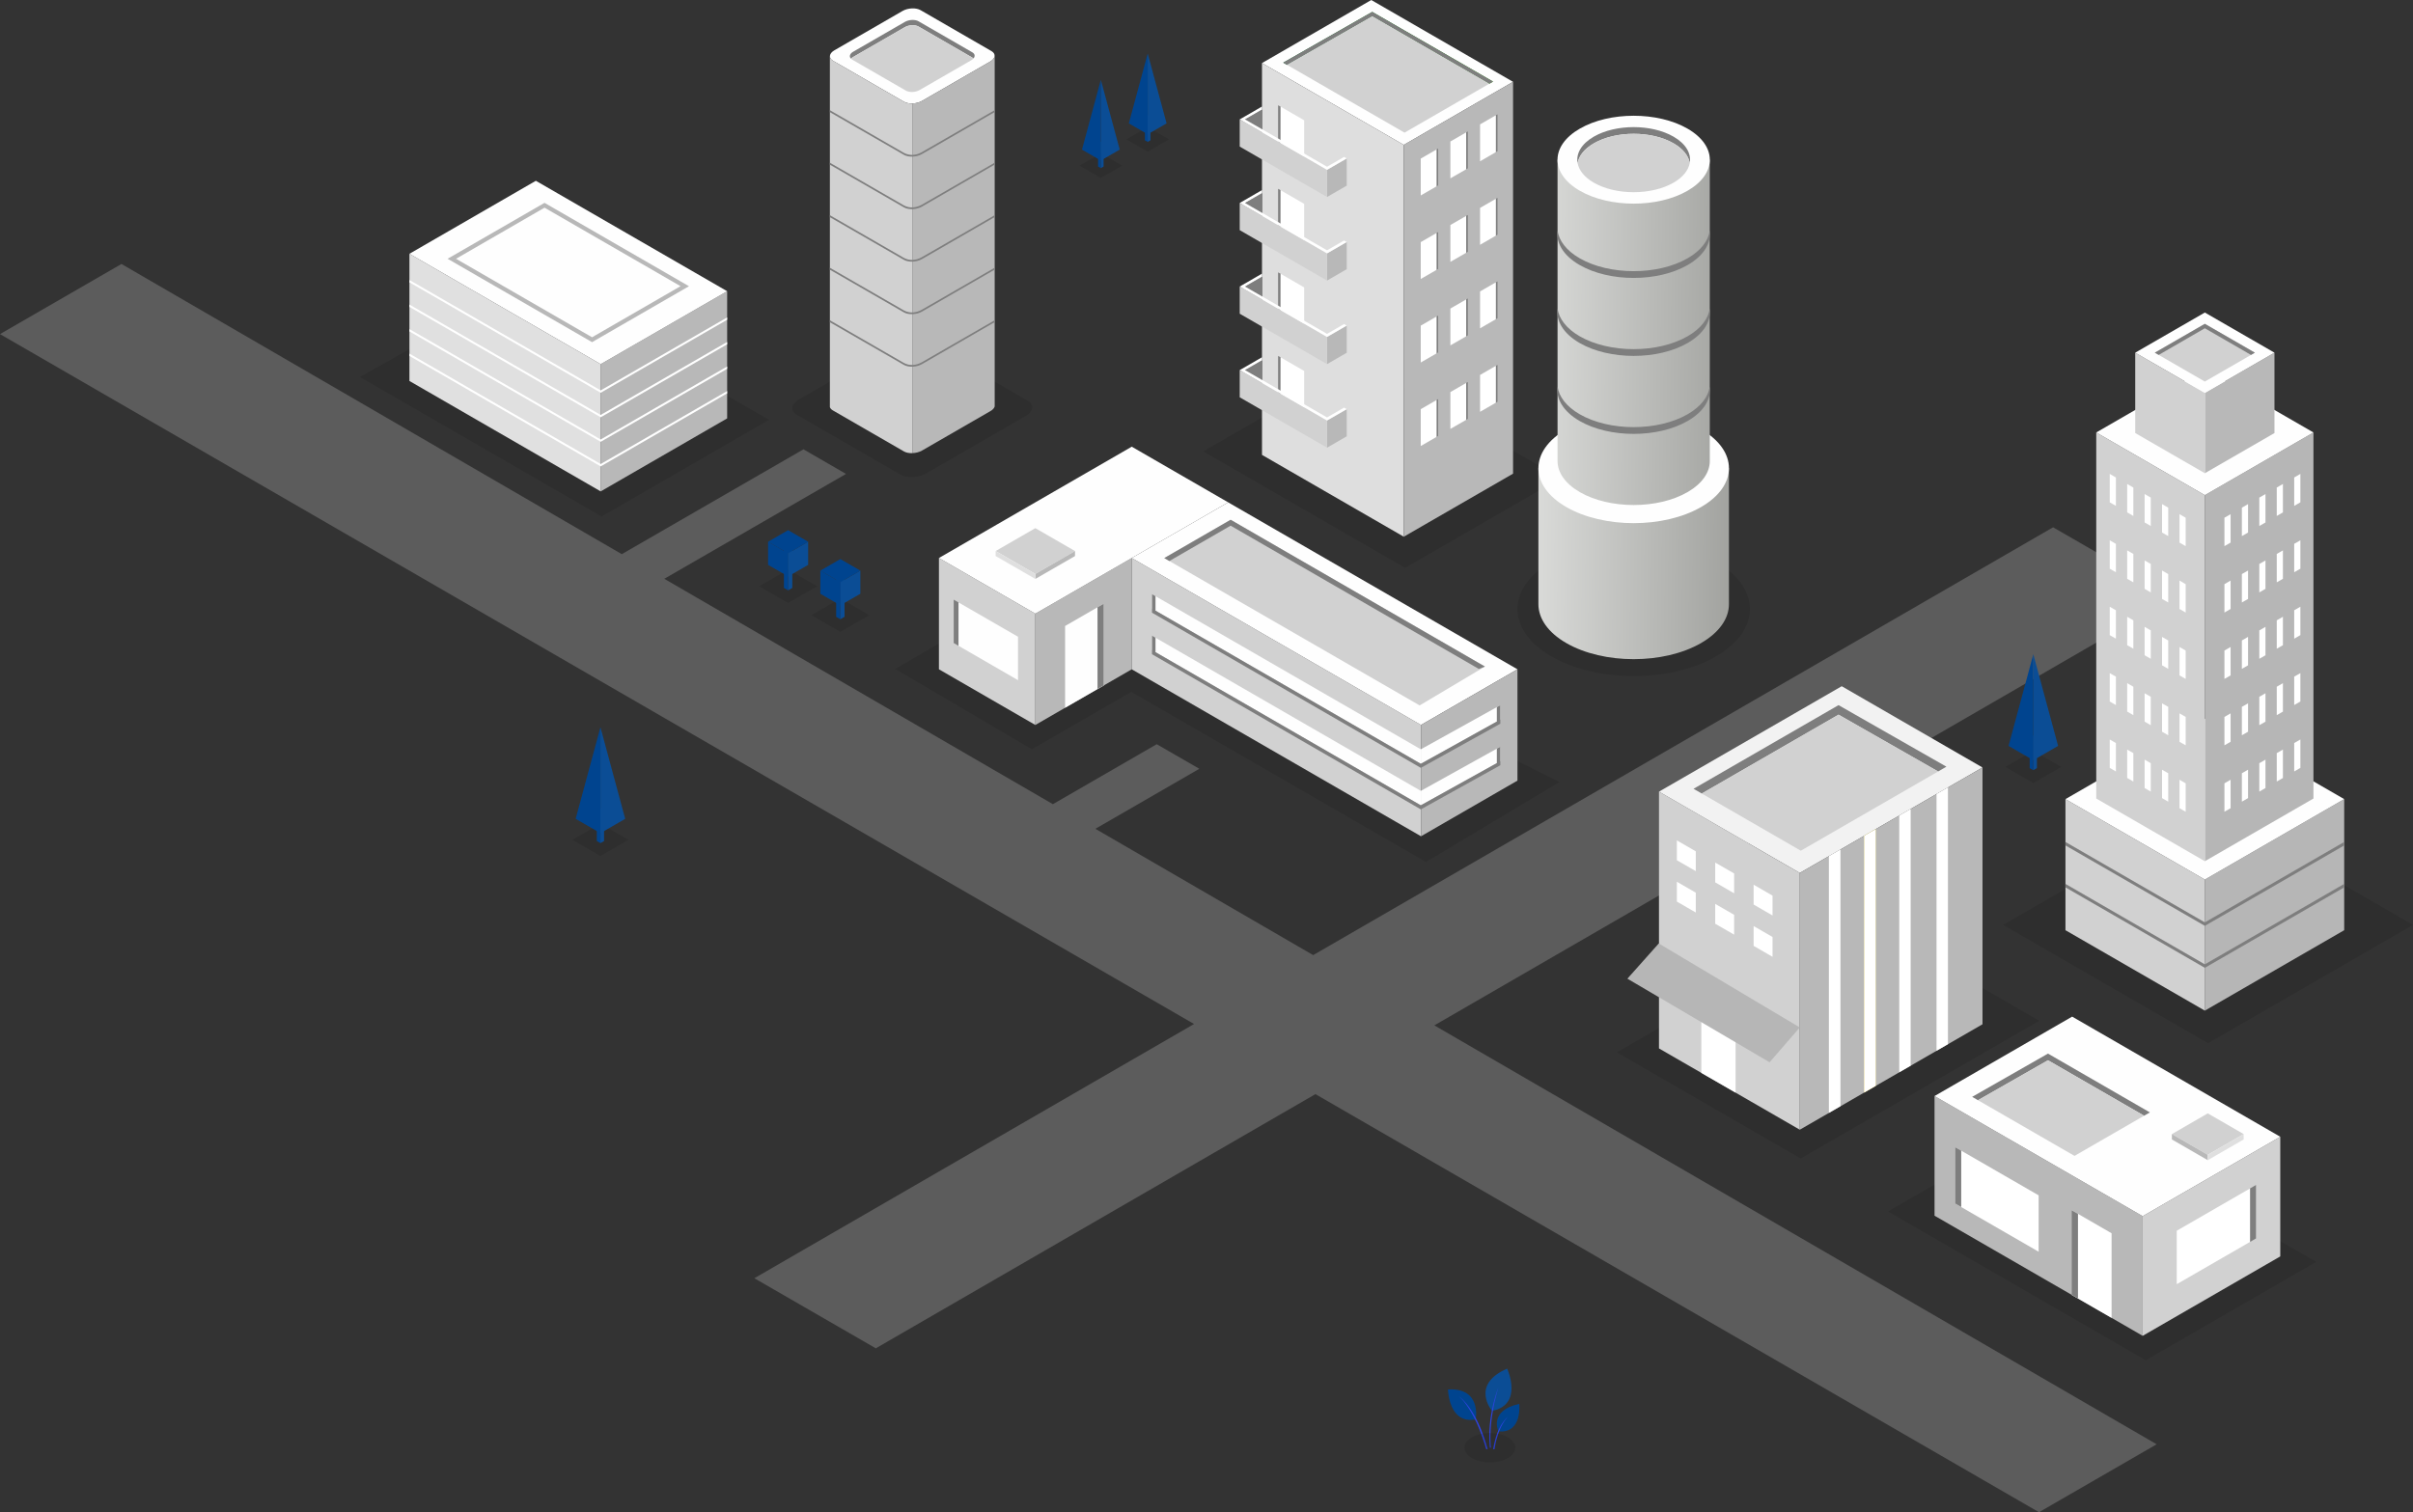 <?xml version="1.0" encoding="UTF-8"?><svg id="_レイヤー_2" xmlns="http://www.w3.org/2000/svg" xmlns:xlink="http://www.w3.org/1999/xlink" viewBox="0 0 653 409.36"><rect x="0" y="0" width="653" height="409.36" fill="#333333" stroke="none"/><defs><style>.cls-1{fill:url(#linear-gradient);}.cls-2{opacity:.1;}.cls-3{fill:#f2f2f2;}.cls-4{fill:#00448f;}.cls-5{fill:#fff;}.cls-6,.cls-7{fill:#fefefe;}.cls-8{fill:#7e7e7e;}.cls-9{fill:#b8b8b8;}.cls-10{fill:#b6b6b6;}.cls-11{fill:#dedede;}.cls-12{fill:#d1d1d1;}.cls-13{fill:#e0e0e0;}.cls-14{fill:#dfdfdf;}.cls-15{fill:#0b4d95;}.cls-16{fill:#2d43e0;}.cls-7{opacity:.2;}.cls-17{fill:url(#linear-gradient-3);}.cls-18{fill:url(#linear-gradient-4);}.cls-19{fill:url(#linear-gradient-2);}</style><linearGradient id="linear-gradient" x1="-6237.3" y1="12.94" x2="-6178.75" y2="12.94" gradientTransform="translate(-5832.38) rotate(-180) scale(1 -1)" gradientUnits="userSpaceOnUse"><stop offset="0" stop-color="#219002"/><stop offset="1" stop-color="#015823"/></linearGradient><linearGradient id="linear-gradient-2" x1="-6575.17" y1="1964.73" x2="-6575.17" y2="1885.48" gradientTransform="translate(-5188.06 1334.89) rotate(150) scale(1 -1) skewX(30)" gradientUnits="userSpaceOnUse"><stop offset="0" stop-color="#f4d84d"/><stop offset="1" stop-color="#d5c644"/></linearGradient><linearGradient id="linear-gradient-3" x1="412.65" y1="152.11" x2="485.62" y2="152.94" gradientUnits="userSpaceOnUse"><stop offset="0" stop-color="#dddedc"/><stop offset="1" stop-color="#8f908c"/></linearGradient><linearGradient id="linear-gradient-4" x1="413.36" y1="89.53" x2="486.33" y2="90.36" xlink:href="#linear-gradient-3"/></defs><g id="_レイヤー_2-2"><polygon class="cls-7" points="588.47 161.71 555.6 142.74 355.37 258.55 296.43 224.36 324.56 208.11 313.03 201.46 284.93 217.69 179.77 156.68 228.95 128.29 217.43 121.63 168.27 150.01 32.87 71.46 0 90.44 323.13 277.2 204.14 346.02 237.01 364.99 355.98 296.18 551.79 409.36 583.63 390.97 388.16 277.57 588.47 161.71"/><polygon class="cls-2" points="597.55 282.39 542.09 250.37 597.54 218.36 653 250.37 597.55 282.39"/><polygon class="cls-10" points="634.38 251.81 596.67 273.58 596.67 238.1 634.38 216.32 634.38 251.81"/><polygon class="cls-12" points="596.67 273.58 558.95 251.81 558.95 216.32 596.67 238.1 596.67 273.58"/><polygon class="cls-6" points="596.67 238.1 558.95 216.32 596.67 194.55 634.38 216.32 596.67 238.1"/><polygon class="cls-10" points="626.06 216.16 596.67 233.13 596.67 134.04 626.06 117.07 626.06 216.16"/><polygon class="cls-12" points="596.67 233.13 567.28 216.16 567.28 117.07 596.67 134.04 596.67 233.13"/><polygon class="cls-6" points="596.67 134.04 567.28 117.07 596.67 100.1 626.06 117.07 596.67 134.04"/><polygon class="cls-9" points="615.51 117.23 596.67 128.1 596.67 106.35 615.51 95.47 615.51 117.23"/><polygon class="cls-12" points="596.67 128.1 577.83 117.23 577.83 95.47 596.67 106.35 596.67 128.1"/><polygon class="cls-6" points="596.67 106.35 577.83 95.47 596.67 84.6 615.51 95.47 596.67 106.35"/><polygon class="cls-12" points="596.67 87.66 583.13 95.47 596.67 103.29 610.21 95.47 596.67 87.66"/><polygon class="cls-8" points="609.16 96.08 610.21 95.47 596.67 87.66 583.13 95.47 584.18 96.08 596.67 88.86 609.16 96.08"/><polygon class="cls-8" points="596.67 261.05 558.95 239.27 558.95 240.21 596.67 261.99 634.38 240.21 634.38 239.27 596.67 261.05"/><polygon class="cls-8" points="596.67 249.69 558.95 227.92 558.95 228.86 596.67 250.63 634.38 228.86 634.38 227.92 596.67 249.69"/><polygon class="cls-5" points="572.6 136.94 570.93 135.98 570.93 128.29 572.6 129.25 572.6 136.94"/><polygon class="cls-5" points="577.32 139.67 575.65 138.7 575.65 131.01 577.32 131.98 577.32 139.67"/><polygon class="cls-5" points="582.04 142.39 580.37 141.43 580.37 133.74 582.04 134.7 582.04 142.39"/><polygon class="cls-5" points="586.76 145.12 585.09 144.16 585.09 136.46 586.76 137.43 586.76 145.12"/><polygon class="cls-5" points="591.48 147.84 589.81 146.88 589.81 139.19 591.48 140.15 591.48 147.84"/><polygon class="cls-5" points="572.6 154.91 570.93 153.95 570.93 146.26 572.6 147.22 572.6 154.91"/><polygon class="cls-5" points="577.32 157.64 575.65 156.68 575.65 148.99 577.32 149.95 577.32 157.64"/><polygon class="cls-5" points="582.04 160.37 580.37 159.4 580.37 151.71 582.04 152.67 582.04 160.37"/><polygon class="cls-5" points="586.76 163.09 585.09 162.13 585.09 154.44 586.76 155.4 586.76 163.09"/><polygon class="cls-5" points="591.48 165.82 589.81 164.85 589.81 157.16 591.48 158.13 591.48 165.82"/><polygon class="cls-5" points="572.6 172.89 570.93 171.93 570.93 164.24 572.6 165.2 572.6 172.89"/><polygon class="cls-5" points="577.32 175.61 575.65 174.65 575.65 166.96 577.32 167.92 577.32 175.61"/><polygon class="cls-5" points="582.04 178.34 580.37 177.38 580.37 169.69 582.04 170.65 582.04 178.34"/><polygon class="cls-5" points="586.76 181.06 585.09 180.1 585.09 172.41 586.76 173.37 586.76 181.06"/><polygon class="cls-5" points="591.48 183.79 589.81 182.83 589.81 175.14 591.48 176.1 591.48 183.79"/><polygon class="cls-5" points="572.6 190.86 570.93 189.9 570.93 182.21 572.6 183.17 572.6 190.86"/><polygon class="cls-5" points="577.32 193.59 575.65 192.63 575.65 184.93 577.32 185.9 577.32 193.59"/><polygon class="cls-5" points="582.04 196.31 580.37 195.35 580.37 187.66 582.04 188.62 582.04 196.31"/><polygon class="cls-5" points="586.76 199.04 585.09 198.08 585.09 190.39 586.76 191.35 586.76 199.04"/><polygon class="cls-5" points="591.48 201.76 589.81 200.8 589.81 193.11 591.48 194.07 591.48 201.76"/><polygon class="cls-5" points="572.6 208.84 570.93 207.87 570.93 200.18 572.6 201.14 572.6 208.84"/><polygon class="cls-5" points="577.32 211.56 575.65 210.6 575.65 202.91 577.32 203.87 577.32 211.56"/><polygon class="cls-5" points="582.04 214.29 580.37 213.32 580.37 205.63 582.04 206.6 582.04 214.29"/><polygon class="cls-5" points="586.76 217.01 585.09 216.05 585.09 208.36 586.76 209.32 586.76 217.01"/><polygon class="cls-5" points="591.48 219.74 589.81 218.78 589.81 211.08 591.48 212.05 591.48 219.74"/><polygon class="cls-5" points="620.85 136.94 622.52 135.98 622.52 128.29 620.85 129.25 620.85 136.94"/><polygon class="cls-5" points="616.13 139.67 617.8 138.7 617.8 131.01 616.13 131.98 616.13 139.67"/><polygon class="cls-5" points="611.41 142.39 613.08 141.43 613.08 133.74 611.41 134.7 611.41 142.39"/><polygon class="cls-5" points="606.69 145.12 608.36 144.16 608.36 136.46 606.69 137.43 606.69 145.12"/><polygon class="cls-5" points="601.97 147.84 603.64 146.88 603.64 139.19 601.97 140.15 601.97 147.84"/><polygon class="cls-5" points="620.85 154.91 622.52 153.95 622.52 146.26 620.85 147.22 620.85 154.91"/><polygon class="cls-5" points="616.13 157.64 617.8 156.68 617.8 148.99 616.13 149.95 616.13 157.64"/><polygon class="cls-5" points="611.41 160.37 613.08 159.4 613.08 151.71 611.41 152.67 611.41 160.37"/><polygon class="cls-5" points="606.69 163.09 608.36 162.13 608.36 154.44 606.69 155.4 606.69 163.09"/><polygon class="cls-5" points="601.97 165.82 603.64 164.85 603.64 157.16 601.97 158.13 601.97 165.82"/><polygon class="cls-5" points="620.85 172.89 622.52 171.93 622.52 164.24 620.85 165.2 620.85 172.89"/><polygon class="cls-5" points="616.13 175.61 617.8 174.65 617.8 166.96 616.13 167.92 616.13 175.61"/><polygon class="cls-5" points="611.41 178.34 613.08 177.38 613.08 169.69 611.41 170.65 611.41 178.34"/><polygon class="cls-5" points="606.69 181.06 608.36 180.1 608.36 172.41 606.69 173.37 606.69 181.06"/><polygon class="cls-5" points="601.97 183.79 603.64 182.83 603.64 175.14 601.97 176.1 601.97 183.79"/><polygon class="cls-5" points="620.85 190.86 622.52 189.9 622.52 182.21 620.85 183.17 620.85 190.86"/><polygon class="cls-5" points="616.13 193.59 617.8 192.63 617.8 184.93 616.13 185.9 616.13 193.59"/><polygon class="cls-5" points="611.41 196.31 613.08 195.35 613.08 187.66 611.41 188.62 611.41 196.31"/><polygon class="cls-5" points="606.69 199.04 608.36 198.08 608.36 190.39 606.69 191.35 606.69 199.04"/><polygon class="cls-5" points="601.97 201.76 603.64 200.8 603.64 193.11 601.97 194.07 601.97 201.76"/><polygon class="cls-5" points="620.85 208.84 622.52 207.87 622.52 200.18 620.85 201.14 620.85 208.84"/><polygon class="cls-5" points="616.13 211.56 617.8 210.6 617.8 202.91 616.13 203.87 616.13 211.56"/><polygon class="cls-5" points="611.41 214.29 613.08 213.32 613.08 205.63 611.41 206.6 611.41 214.29"/><polygon class="cls-5" points="606.69 217.01 608.36 216.05 608.36 208.36 606.69 209.32 606.69 217.01"/><polygon class="cls-5" points="601.97 219.74 603.64 218.78 603.64 211.08 601.97 212.05 601.97 219.74"/><polygon class="cls-2" points="380.25 153.72 422.33 129.42 367.72 97.89 325.64 122.19 380.25 153.72"/><polygon class="cls-6" points="379.89 39.22 409.46 22.15 371.09 0 341.52 17.07 379.89 39.22"/><polygon class="cls-1" points="371.35 4.39 403.02 22.67 404.04 22.08 371.35 3.22 347.27 16.96 348.29 17.55 371.35 4.39"/><polygon class="cls-8" points="371.35 4.39 403.02 22.67 404.04 22.08 371.35 3.22 347.27 16.96 348.29 17.55 371.35 4.39"/><polygon class="cls-12" points="348.29 17.55 371.35 4.39 403.01 22.67 380.09 35.91 348.29 17.55"/><polygon class="cls-11" points="379.89 145.29 341.52 123.14 341.52 17.07 379.89 39.22 379.89 145.29"/><polygon class="cls-9" points="409.46 128.22 379.89 145.29 379.89 39.21 409.46 22.15 409.46 128.22"/><polygon class="cls-8" points="345.88 28.49 346.56 28.88 346.56 43.8 345.88 43.41 345.88 28.49"/><polygon class="cls-5" points="352.93 32.56 352.93 47.48 346.56 43.8 346.56 28.88 352.93 32.56"/><polygon class="cls-9" points="364.45 50.25 359.12 53.33 359.12 45.97 364.45 42.89 364.45 50.25"/><polygon class="cls-8" points="341.55 36.97 336.22 40.05 336.21 32.74 341.54 29.66 341.55 36.97"/><polygon class="cls-12" points="359.12 53.33 335.49 39.68 335.49 32.32 359.12 45.97 359.12 53.33"/><polygon class="cls-5" points="359.12 45.14 336.92 32.32 341.53 29.66 341.53 28.83 336.01 32.02 336.01 32.02 335.49 32.32 359.12 45.97 359.84 45.55 364.45 42.89 363.73 42.48 359.12 45.14"/><polygon class="cls-8" points="345.88 51.11 346.56 51.5 346.56 66.42 345.88 66.03 345.88 51.11"/><polygon class="cls-5" points="352.93 55.18 352.93 70.1 346.56 66.42 346.56 51.5 352.93 55.18"/><polygon class="cls-9" points="364.45 72.87 359.12 75.95 359.12 68.59 364.45 65.51 364.45 72.87"/><polygon class="cls-8" points="341.55 59.6 336.22 62.67 336.21 55.36 341.54 52.28 341.55 59.6"/><polygon class="cls-12" points="359.12 75.95 335.49 62.3 335.49 54.95 359.12 68.59 359.12 75.95"/><polygon class="cls-5" points="359.12 67.76 336.92 54.95 341.53 52.28 341.53 51.45 336.01 54.64 336.01 54.64 335.49 54.95 359.12 68.59 359.84 68.18 364.45 65.51 363.73 65.1 359.12 67.76"/><polygon class="cls-8" points="345.88 73.73 346.56 74.12 346.56 89.04 345.88 88.65 345.88 73.73"/><polygon class="cls-5" points="352.93 77.8 352.93 92.72 346.56 89.04 346.56 74.12 352.93 77.8"/><polygon class="cls-9" points="364.45 95.49 359.12 98.57 359.12 91.21 364.45 88.13 364.45 95.49"/><polygon class="cls-8" points="341.55 82.22 336.22 85.3 336.21 77.98 341.54 74.9 341.55 82.22"/><polygon class="cls-12" points="359.12 98.57 335.49 84.92 335.49 77.57 359.12 91.21 359.12 98.57"/><polygon class="cls-5" points="359.12 90.38 336.92 77.57 341.53 74.9 341.53 74.07 336.01 77.26 336.01 77.26 335.49 77.57 359.12 91.21 359.84 90.8 364.45 88.13 363.73 87.72 359.12 90.38"/><polygon class="cls-8" points="345.88 96.35 346.56 96.74 346.56 111.67 345.88 111.28 345.88 96.35"/><polygon class="cls-5" points="352.93 100.42 352.93 115.35 346.56 111.67 346.56 96.74 352.93 100.42"/><polygon class="cls-9" points="364.45 118.11 359.12 121.19 359.12 113.83 364.45 110.75 364.45 118.11"/><polygon class="cls-8" points="341.55 104.84 336.22 107.92 336.21 100.6 341.54 97.52 341.55 104.84"/><polygon class="cls-12" points="359.12 121.19 335.49 107.55 335.49 100.19 359.12 113.83 359.12 121.19"/><polygon class="cls-5" points="359.12 113 336.92 100.19 341.53 97.53 341.53 96.7 336.01 99.89 336.01 99.89 335.49 100.19 359.12 113.83 359.84 113.42 364.45 110.76 363.73 110.34 359.12 113"/><polygon class="cls-8" points="389.19 40.21 388.74 40.47 388.74 50.45 389.19 50.19 389.19 40.21"/><polygon class="cls-5" points="384.48 42.93 384.48 52.91 388.74 50.45 388.74 40.47 384.48 42.93"/><polygon class="cls-8" points="397.22 35.58 396.77 35.84 396.77 45.82 397.22 45.56 397.22 35.58"/><polygon class="cls-5" points="392.5 38.3 392.5 48.28 396.77 45.82 396.77 35.84 392.5 38.3"/><polygon class="cls-8" points="405.25 30.95 404.79 31.21 404.79 41.19 405.25 40.93 405.25 30.95"/><polygon class="cls-5" points="400.53 33.67 400.53 43.66 404.79 41.19 404.79 31.21 400.53 33.67"/><polygon class="cls-8" points="389.19 62.82 388.74 63.08 388.74 73.06 389.19 72.8 389.19 62.82"/><polygon class="cls-5" points="384.48 65.54 384.48 75.52 388.74 73.06 388.74 63.08 384.48 65.54"/><polygon class="cls-8" points="397.22 58.19 396.77 58.45 396.77 68.43 397.22 68.17 397.22 58.19"/><polygon class="cls-5" points="392.5 60.91 392.5 70.89 396.77 68.43 396.77 58.45 392.5 60.91"/><polygon class="cls-8" points="405.25 53.56 404.79 53.82 404.79 63.8 405.25 63.54 405.25 53.56"/><polygon class="cls-5" points="400.53 56.28 400.53 66.27 404.79 63.8 404.79 53.82 400.53 56.28"/><polygon class="cls-8" points="389.19 85.43 388.74 85.69 388.74 95.67 389.19 95.41 389.19 85.43"/><polygon class="cls-5" points="384.48 88.15 384.48 98.13 388.74 95.67 388.74 85.69 384.48 88.15"/><polygon class="cls-8" points="397.22 80.8 396.77 81.06 396.77 91.04 397.22 90.78 397.22 80.8"/><polygon class="cls-5" points="392.5 83.52 392.5 93.5 396.77 91.04 396.77 81.06 392.5 83.52"/><polygon class="cls-8" points="405.25 76.17 404.79 76.43 404.79 86.41 405.25 86.15 405.25 76.17"/><polygon class="cls-5" points="400.53 78.89 400.53 88.88 404.79 86.41 404.79 76.43 400.53 78.89"/><polygon class="cls-8" points="389.19 108.03 388.74 108.3 388.74 118.28 389.19 118.02 389.19 108.03"/><polygon class="cls-5" points="384.48 110.76 384.48 120.74 388.74 118.28 388.74 108.3 384.48 110.76"/><polygon class="cls-8" points="397.22 103.41 396.77 103.67 396.77 113.65 397.22 113.39 397.22 103.41"/><polygon class="cls-5" points="392.5 106.13 392.5 116.11 396.77 113.65 396.77 103.67 392.5 106.13"/><polygon class="cls-8" points="405.25 98.78 404.79 99.04 404.79 109.02 405.25 108.76 405.25 98.78"/><polygon class="cls-5" points="400.53 101.5 400.53 111.48 404.79 109.02 404.79 99.04 400.53 101.5"/><polygon class="cls-2" points="422.02 211.69 337.2 169.36 337.2 169.36 307.93 142.88 242.28 181.08 279.23 202.82 306.15 187.29 385.89 233.33 422.02 211.69"/><polygon class="cls-9" points="306.27 181.18 280.18 196.25 280.18 166.12 306.27 151.05 306.27 181.18"/><polygon class="cls-12" points="280.18 196.25 254.09 181.18 254.09 151.05 280.18 166.12 280.18 196.25"/><polygon class="cls-12" points="384.55 226.38 306.27 181.18 306.27 151.05 384.55 196.25 384.55 226.38"/><polygon class="cls-6" points="384.55 196.25 306.27 151.05 332.37 135.99 410.65 181.18 384.55 196.25"/><polygon class="cls-9" points="410.65 211.31 384.55 226.38 384.55 196.25 410.65 181.18 410.65 211.31"/><polygon class="cls-6" points="280.18 166.12 254.09 151.05 306.27 120.92 332.37 135.99 280.18 166.12"/><polygon class="cls-6" points="384.5 206.76 406.02 194.8 406.02 190.89 384.5 202.84 384.5 206.76"/><polygon class="cls-8" points="405.07 191.42 405.07 195.33 384.5 206.76 384.5 207.86 406.02 195.91 406.02 194.8 406.02 190.89 405.07 191.42"/><polygon class="cls-6" points="384.5 202.84 311.75 160.84 311.75 164.75 384.5 206.76 384.5 202.84"/><polygon class="cls-8" points="312.7 165.3 312.7 161.37 311.75 160.84 311.75 164.75 311.75 165.85 384.5 207.86 384.5 206.76 312.7 165.3"/><polygon class="cls-6" points="384.5 218 406.02 206.05 406.02 202.13 384.5 214.09 384.5 218"/><polygon class="cls-8" points="405.07 202.66 405.07 206.58 384.5 218 384.5 219.1 406.02 207.15 406.02 206.05 406.02 202.13 405.07 202.66"/><polygon class="cls-6" points="384.5 214.09 311.75 172.08 311.75 175.99 384.5 218 384.5 214.09"/><polygon class="cls-8" points="312.7 176.54 312.7 172.61 311.75 172.08 311.75 175.99 311.75 177.1 384.5 219.1 384.5 218 312.7 176.54"/><polygon class="cls-6" points="298.69 185.56 288.23 191.6 288.23 169.46 298.69 163.42 298.69 185.56"/><polygon class="cls-8" points="297.01 164.39 297.01 186.53 298.69 185.56 298.69 163.42 297.01 164.39"/><polygon class="cls-8" points="258.09 162.33 258.09 174.07 259.41 174.83 259.41 163.09 258.09 162.33"/><polygon class="cls-6" points="275.49 172.37 259.41 163.09 259.41 174.83 275.49 184.12 275.49 172.37"/><polygon class="cls-12" points="280.18 142.97 269.44 149.17 280.18 155.37 290.92 149.17 280.18 142.97"/><polygon class="cls-9" points="290.92 149.17 290.92 150.52 280.18 156.72 280.18 155.37 290.92 149.17"/><polygon class="cls-14" points="269.44 149.17 269.44 150.52 280.18 156.72 280.18 155.37 269.44 149.17"/><polygon class="cls-12" points="333.03 140.7 315.07 151.07 384.18 190.96 401.85 180.44 333.03 140.7"/><polygon class="cls-8" points="400.19 181.08 401.85 180.44 333.03 140.7 315.07 151.07 316.45 151.87 333.03 142.3 400.19 181.08"/><polygon class="cls-2" points="557.04 301.32 626.8 341.59 580.69 368.22 510.93 327.94 557.04 301.32"/><polygon class="cls-12" points="579.85 361.61 617.08 340.11 617.08 307.72 579.85 329.22 579.85 361.61"/><polygon class="cls-9" points="523.52 329.09 579.85 361.61 579.85 329.22 523.52 296.7 523.52 329.09"/><polygon class="cls-6" points="560.76 275.2 617.08 307.72 579.85 329.22 523.52 296.7 560.76 275.2"/><polygon class="cls-12" points="597.46 301.39 607.18 307 597.46 312.61 587.75 307 597.46 301.39"/><polygon class="cls-9" points="587.75 307 587.75 308.45 597.46 314.06 597.46 312.61 587.75 307"/><polygon class="cls-14" points="607.18 307 607.18 308.45 597.46 314.06 597.46 312.61 607.18 307"/><polygon class="cls-8" points="535.28 297.83 533.7 296.92 554.22 285.21 581.8 301.13 580.23 302.03 554.22 287.02 535.28 297.83"/><polygon class="cls-12" points="535.28 297.83 554.22 287.02 580.23 302.03 561.4 312.9 535.28 297.83"/><polygon class="cls-5" points="560.6 350.51 571.43 356.76 571.43 333.84 560.6 327.59 560.6 350.51"/><polygon class="cls-8" points="562.34 328.6 562.34 351.51 560.6 350.51 560.6 327.59 562.34 328.6"/><polygon class="cls-5" points="529.08 325.79 551.69 338.84 551.69 323.58 529.08 310.53 529.08 325.79"/><polygon class="cls-8" points="529.08 310.53 530.74 311.48 530.74 326.74 529.08 325.79 529.08 310.53"/><polygon class="cls-8" points="610.51 320.78 610.51 335.25 608.89 336.19 608.89 321.72 610.51 320.78"/><polygon class="cls-5" points="589.07 333.16 608.89 321.72 608.89 336.19 589.07 347.63 589.07 333.16"/><polygon class="cls-2" points="487.3 313.6 437.56 284.87 502.12 247.6 551.86 276.33 487.3 313.6"/><polygon class="cls-3" points="487.05 236.31 448.95 214.3 498.4 185.76 536.5 207.76 487.05 236.31"/><polygon class="cls-8" points="524.49 208.84 526.73 207.54 497.54 190.88 458.3 213.53 460.53 214.81 497.54 193.46 524.49 208.84"/><polygon class="cls-12" points="524.49 208.84 497.54 193.46 460.53 214.81 487.33 230.29 524.49 208.84"/><polygon class="cls-9" points="487.05 305.82 536.5 277.27 536.5 207.76 487.05 236.31 487.05 305.82"/><polygon class="cls-12" points="448.95 283.81 487.05 305.81 487.05 236.3 448.95 214.3 448.95 283.81"/><polygon class="cls-5" points="460.41 290.43 469.68 295.78 469.68 278.87 460.41 273.52 460.41 290.43"/><polygon class="cls-5" points="513.97 220.77 513.97 290.27 517.06 288.49 517.06 218.98 513.97 220.77"/><polygon class="cls-5" points="524.06 214.94 524.06 284.45 527.15 282.66 527.15 213.16 524.06 214.94"/><polygon class="cls-19" points="504.48 226.24 504.48 295.75 507.6 293.95 507.6 224.45 504.48 226.24"/><polygon class="cls-5" points="504.48 226.24 504.48 295.75 507.6 293.95 507.6 224.45 504.48 226.24"/><polygon class="cls-5" points="494.93 231.76 494.93 301.27 498.06 299.46 498.06 229.95 494.93 231.76"/><polygon class="cls-10" points="440.4 264.93 448.89 255.4 487.05 278.13 478.88 287.56 440.4 264.93"/><polygon class="cls-5" points="458.91 235.82 453.79 232.87 453.79 227.5 458.91 230.46 458.91 235.82"/><polygon class="cls-5" points="469.29 241.82 464.17 238.86 464.17 233.5 469.29 236.45 469.29 241.82"/><polygon class="cls-5" points="479.68 247.82 474.56 244.86 474.56 239.49 479.68 242.45 479.68 247.82"/><polygon class="cls-5" points="458.91 247.02 453.79 244.06 453.79 238.69 458.91 241.65 458.91 247.02"/><polygon class="cls-5" points="469.29 253.01 464.17 250.06 464.17 244.69 469.29 247.64 469.29 253.01"/><polygon class="cls-5" points="479.68 259.01 474.56 256.05 474.56 250.69 479.68 253.64 479.68 259.01"/><path class="cls-4" d="m399.35,384.23s1.69-8.64-7.5-8.1c0,0,.17,9.5,7.5,8.1Z"/><path class="cls-4" d="m405.52,387.47s-2.8-5.6,5.62-7.44c0,0,.89,8.08-5.62,7.44Z"/><path class="cls-15" d="m407.86,370.49s4.5,9.75-4.08,11.44c0,0-6.02-7.05,4.08-11.44Z"/><path class="cls-16" d="m403.19,391.89h.28c-.02-.21-.04-.42-.06-.63-.12-1.76-.09-3.54.06-5.3.15-1.76.41-3.52.75-5.26.17-.87.36-1.74.58-2.6.21-.86.45-1.72.71-2.57-.64,1.66-1.14,3.37-1.53,5.11-.2.87-.36,1.74-.5,2.62-.14.88-.24,1.77-.32,2.66-.07.89-.11,1.78-.12,2.67,0,.89.03,1.77.1,2.71.01.2.03.37.05.57Z"/><path class="cls-16" d="m396.3,379.6l.44.58c.15.19.28.4.42.6.13.2.28.4.4.61l.38.62c.13.21.26.41.37.63l.35.64c.12.21.24.42.34.65.21.44.43.87.64,1.31l.58,1.34.14.34.13.34.26.68c.37.9.65,1.84.96,2.76l.12.35.1.35.2.7.06.19h.4l-.32-.99-.09-.36-.11-.35c-.3-.93-.58-1.87-.95-2.79l-.26-.69-.13-.34-.15-.34-.6-1.35c-.22-.44-.44-.88-.67-1.32-.11-.22-.23-.43-.36-.65l-.37-.64c-.12-.21-.25-.42-.39-.62l-.41-.61c-.13-.21-.29-.4-.43-.6-.15-.19-.29-.4-.45-.58l-.48-.56-.5-.54c-.35-.34-.7-.69-1.11-.96.38.31.71.67,1.04,1.03l.47.56Z"/><path class="cls-16" d="m404.45,392.29l.05-.38.08-.43.16-.86.21-.84c.29-1.12.66-2.22,1.15-3.27.25-.52.52-1.04.83-1.52.3-.49.65-.96,1.06-1.38-.46.37-.83.83-1.19,1.3-.18.23-.33.49-.49.73-.16.25-.29.51-.44.77-.55,1.05-.94,2.17-1.24,3.3l-.21.86-.19.85-.09.46-.08.42h.36Z"/><path class="cls-2" d="m408.06,394.7c-2.69,1.55-7.05,1.55-9.74,0-2.69-1.55-2.69-4.07,0-5.62,2.69-1.55,7.05-1.55,9.74,0,2.69,1.55,2.69,4.07,0,5.62Z"/><polygon class="cls-2" points="550.25 211.97 542.69 207.61 550.25 203.24 557.81 207.61 550.25 211.97"/><polygon class="cls-4" points="550.25 208.49 549.27 207.93 549.27 198.62 550.25 199.18 550.25 208.49"/><polygon class="cls-15" points="551.23 207.93 550.25 208.49 550.25 199.18 551.23 198.62 551.23 207.93"/><polygon class="cls-4" points="550.25 205.79 543.55 201.92 550.25 177.12 550.25 205.79"/><polygon class="cls-15" points="556.96 201.92 550.25 205.79 550.25 177.12 556.96 201.92"/><polygon class="cls-2" points="162.49 231.71 154.93 227.34 162.49 222.98 170.05 227.34 162.49 231.71"/><polygon class="cls-4" points="162.49 228.23 161.51 227.67 161.51 218.36 162.49 218.92 162.49 228.23"/><polygon class="cls-15" points="163.47 227.67 162.49 228.23 162.49 218.92 163.47 218.36 163.47 227.67"/><polygon class="cls-4" points="162.49 225.53 155.78 221.66 162.49 196.86 162.49 225.53"/><polygon class="cls-15" points="169.19 221.66 162.49 225.53 162.49 196.86 169.19 221.66"/><polygon class="cls-2" points="310.59 41.06 304.82 37.73 310.59 34.4 316.35 37.73 310.59 41.06"/><polygon class="cls-4" points="310.59 38.41 309.84 37.98 309.84 30.88 310.59 31.31 310.59 38.41"/><polygon class="cls-15" points="311.33 37.98 310.59 38.41 310.59 31.31 311.33 30.88 311.33 37.98"/><polygon class="cls-4" points="310.59 36.35 305.48 33.4 310.59 14.49 310.59 36.35"/><polygon class="cls-15" points="315.7 33.4 310.59 36.35 310.59 14.49 315.7 33.4"/><polygon class="cls-2" points="297.91 48.17 292.14 44.84 297.91 41.51 303.67 44.84 297.91 48.17"/><polygon class="cls-4" points="297.91 45.51 297.16 45.08 297.16 37.99 297.91 38.42 297.91 45.51"/><polygon class="cls-15" points="298.65 45.08 297.91 45.51 297.91 38.42 298.65 37.99 298.65 45.08"/><polygon class="cls-4" points="297.91 43.45 292.8 40.5 297.91 21.6 297.91 43.45"/><polygon class="cls-15" points="303.02 40.5 297.91 43.45 297.91 21.6 303.02 40.5"/><path class="cls-2" d="m243.58,128.41l-27.94-16.13c-1.82-1.05-1.59-2.89.51-4.11l26.92-15.54c2.1-1.22,5.29-1.35,7.11-.29l27.94,16.13c1.82,1.05,1.59,2.89-.51,4.11l-26.92,15.54c-2.1,1.22-5.29,1.35-7.11.29Z"/><path class="cls-6" d="m244.61,27.53l-19.18-11.08c-1.25-.72-1.09-1.98.35-2.82l18.48-10.67c1.45-.83,3.63-.93,4.88-.2l19.18,11.08c1.25.72,1.09,1.99-.35,2.82l-18.48,10.67c-1.45.83-3.63.92-4.88.2Z"/><path class="cls-8" d="m230.89,15.42l14-8.08c1.1-.63,2.75-.7,3.7-.15l14.53,8.39c.13.07.23.16.32.24.5-.57.41-1.24-.32-1.66l-14.53-8.39c-.95-.55-2.6-.48-3.7.15l-14,8.08c-.95.55-1.16,1.34-.59,1.89.15-.17.34-.33.59-.47Z"/><path class="cls-12" d="m230.62,16.14l14.53,8.39c.95.55,2.6.48,3.7-.15l14-8.08c.25-.14.44-.31.59-.47-.09-.09-.19-.17-.32-.24l-14.53-8.39c-.95-.55-2.6-.48-3.7.15l-14,8.08c-.25.14-.44.3-.59.47.09.09.19.17.32.24Z"/><path class="cls-9" d="m269.16,15.15c-.04.53-.44,1.07-1.18,1.5l-18.48,10.67c-.75.43-1.69.66-2.61.68h-.01v94.66c.92-.02,1.87-.25,2.63-.69l18.54-10.7c.63-.36,1-.8,1.13-1.25V15.14h-.01Z"/><path class="cls-12" d="m225.42,16.45c-.6-.35-.87-.82-.83-1.3h-.01s0,94.35,0,94.35v.7c.11.33.36.64.78.88l19.24,11.11c.6.35,1.42.5,2.27.48V28.02h-.01c-.84.01-1.66-.14-2.25-.49l-19.18-11.08Z"/><path class="cls-8" d="m249.49,41.18c-1.63.94-3.38,1.01-4.88.2l-20.03-11.55v.53l20.03,11.55c1.25.72,3.44.63,4.88-.2l19.68-11.37v-.51l-19.68,11.35Z"/><path class="cls-8" d="m249.49,55.4c-1.63.93-3.38,1.01-4.88.2l-20.03-11.55v.53l20.03,11.55c1.25.72,3.44.63,4.88-.2l19.68-11.37v-.51l-19.68,11.35Z"/><path class="cls-8" d="m249.49,69.61c-1.63.93-3.38,1.01-4.88.2l-20.03-11.55v.53l20.03,11.55c1.25.72,3.44.63,4.88-.2l19.68-11.37v-.51l-19.68,11.35Z"/><path class="cls-8" d="m249.49,83.83c-1.63.93-3.38,1.01-4.88.2l-20.03-11.55v.53l20.03,11.55c1.25.72,3.44.63,4.88-.2l19.68-11.37v-.51l-19.68,11.35Z"/><path class="cls-8" d="m249.49,98.05c-1.63.93-3.38,1.01-4.88.2l-20.03-11.55v.53l20.03,11.55c1.25.72,3.44.63,4.88-.2l19.68-11.37v-.51l-19.68,11.35Z"/><path class="cls-2" d="m464.34,177.7c-12.28,7.09-32.19,7.09-44.48,0-12.28-7.09-12.28-18.59,0-25.68,12.28-7.09,32.19-7.09,44.48,0,12.28,7.09,12.28,18.59,0,25.68Z"/><path class="cls-17" d="m416.32,126.74v36.82c0,3.81,2.52,7.62,7.55,10.52,10.07,5.81,26.39,5.81,36.46,0,5.03-2.91,7.55-6.72,7.55-10.52v-36.82h-51.56Z"/><path class="cls-6" d="m460.33,137.26c-10.07,5.81-26.39,5.81-36.46,0-10.07-5.81-10.07-15.24,0-21.05,10.07-5.81,26.39-5.81,36.46,0,10.07,5.81,10.07,15.24,0,21.05Z"/><path class="cls-18" d="m421.5,43.22v81.59c0,3.04,2.01,6.09,6.03,8.41,8.05,4.65,21.09,4.65,29.14,0,4.02-2.32,6.03-5.37,6.03-8.41V43.22h-41.2Z"/><path class="cls-6" d="m456.67,51.64c-8.05,4.65-21.09,4.65-29.14,0-8.05-4.65-8.05-12.18,0-16.82,8.05-4.65,21.09-4.65,29.14,0,8.05,4.65,8.05,12.18,0,16.82Z"/><path class="cls-8" d="m431.32,38.8c5.96-3.44,15.62-3.44,21.58,0,2.57,1.48,4.02,3.36,4.38,5.3.44-2.54-1.02-5.16-4.39-7.11-5.96-3.44-15.62-3.44-21.58,0-3.39,1.96-4.85,4.61-4.38,7.16.34-1.95,1.8-3.85,4.39-5.35Z"/><path class="cls-12" d="m431.31,49.45c5.96,3.44,15.62,3.44,21.58,0,2.59-1.5,4.05-3.4,4.39-5.35-.35-1.93-1.81-3.82-4.38-5.3-5.96-3.44-15.62-3.44-21.58,0-2.59,1.5-4.05,3.4-4.39,5.35.35,1.93,1.81,3.82,4.38,5.3Z"/><path class="cls-8" d="m456.71,69.91c-8.07,4.66-21.16,4.66-29.23,0-3.63-2.1-5.61-4.78-5.98-7.52-.44,3.35,1.54,6.79,5.98,9.35,8.07,4.66,21.16,4.66,29.23,0,4.44-2.56,6.42-6,5.98-9.35-.36,2.74-2.35,5.43-5.98,7.52Z"/><path class="cls-8" d="m456.71,91.02c-8.07,4.66-21.16,4.66-29.23,0-3.63-2.1-5.61-4.78-5.98-7.52-.44,3.35,1.54,6.79,5.98,9.35,8.07,4.66,21.16,4.66,29.23,0,4.44-2.56,6.42-6,5.98-9.35-.36,2.74-2.35,5.43-5.98,7.52Z"/><path class="cls-8" d="m456.71,112.13c-8.07,4.66-21.16,4.66-29.23,0-3.63-2.1-5.61-4.78-5.98-7.52-.44,3.35,1.54,6.79,5.98,9.35,8.07,4.66,21.16,4.66,29.23,0,4.44-2.56,6.42-6,5.98-9.35-.36,2.74-2.35,5.43-5.98,7.52Z"/><polygon class="cls-2" points="227.41 171.04 219.59 166.52 227.41 162 235.24 166.52 227.41 171.04"/><polygon class="cls-4" points="227.41 167.62 226.28 166.97 226.28 156.19 227.41 156.85 227.41 167.62"/><polygon class="cls-15" points="228.55 166.97 227.41 167.62 227.41 156.85 228.55 156.19 228.55 166.97"/><polygon class="cls-15" points="232.83 160.73 227.41 163.86 227.41 157.6 232.83 154.47 232.83 160.73"/><polygon class="cls-4" points="227.41 163.86 222 160.73 222 154.47 227.41 157.6 227.41 163.86"/><polygon class="cls-4" points="227.41 157.6 222 154.47 227.41 151.34 232.83 154.47 227.41 157.6"/><polygon class="cls-2" points="213.28 163.22 205.45 158.7 213.28 154.18 221.1 158.7 213.28 163.22"/><polygon class="cls-4" points="213.28 159.8 212.15 159.15 212.15 148.37 213.28 149.02 213.28 159.8"/><polygon class="cls-15" points="214.41 159.15 213.28 159.8 213.28 149.02 214.41 148.37 214.41 159.15"/><polygon class="cls-15" points="218.7 152.91 213.28 156.04 213.28 149.78 218.7 146.65 218.7 152.91"/><polygon class="cls-4" points="213.28 156.04 207.86 152.91 207.86 146.65 213.28 149.78 213.28 156.04"/><polygon class="cls-4" points="213.28 149.78 207.86 146.65 213.28 143.52 218.7 146.65 213.28 149.78"/><polygon class="cls-2" points="162.81 139.81 208.1 113.64 143.37 76.28 97.4 102.04 162.81 139.81"/><polygon class="cls-9" points="162.56 133.02 196.78 113.26 196.78 78.83 162.56 98.58 162.56 133.02"/><polygon class="cls-13" points="110.8 103.13 162.56 133.02 162.56 98.58 110.8 68.7 110.8 103.13"/><polygon class="cls-6" points="145.01 48.94 196.78 78.83 162.56 98.58 110.8 68.7 145.01 48.94"/><polygon class="cls-5" points="195.96 106.33 195.96 106.33 162.56 125.61 111.59 96.18 111.59 96.18 110.8 95.72 110.8 96.36 162.56 126.25 196.78 106.49 196.78 105.86 195.96 106.33"/><polygon class="cls-5" points="195.96 99.68 195.96 99.68 162.56 118.97 111.59 89.54 111.59 89.54 110.8 89.08 110.8 89.72 162.56 119.6 196.78 99.85 196.78 99.21 195.96 99.68"/><polygon class="cls-5" points="195.96 93.04 195.96 93.04 162.56 112.32 111.59 82.9 111.59 82.9 110.8 82.44 110.8 83.08 162.56 112.96 196.78 93.21 196.78 92.57 195.96 93.04"/><polygon class="cls-5" points="195.96 86.4 195.96 86.4 162.56 105.68 111.59 76.25 111.59 76.25 110.8 75.8 110.8 76.43 162.56 106.32 196.78 86.56 196.78 85.93 195.96 86.4"/><path class="cls-9" d="m160.22,92.62l-39.09-22.57,26.23-15.14,39.09,22.57-26.23,15.14Zm-36.81-22.57l36.81,21.25,23.95-13.83-36.81-21.25-23.95,13.83Z"/></g></svg>